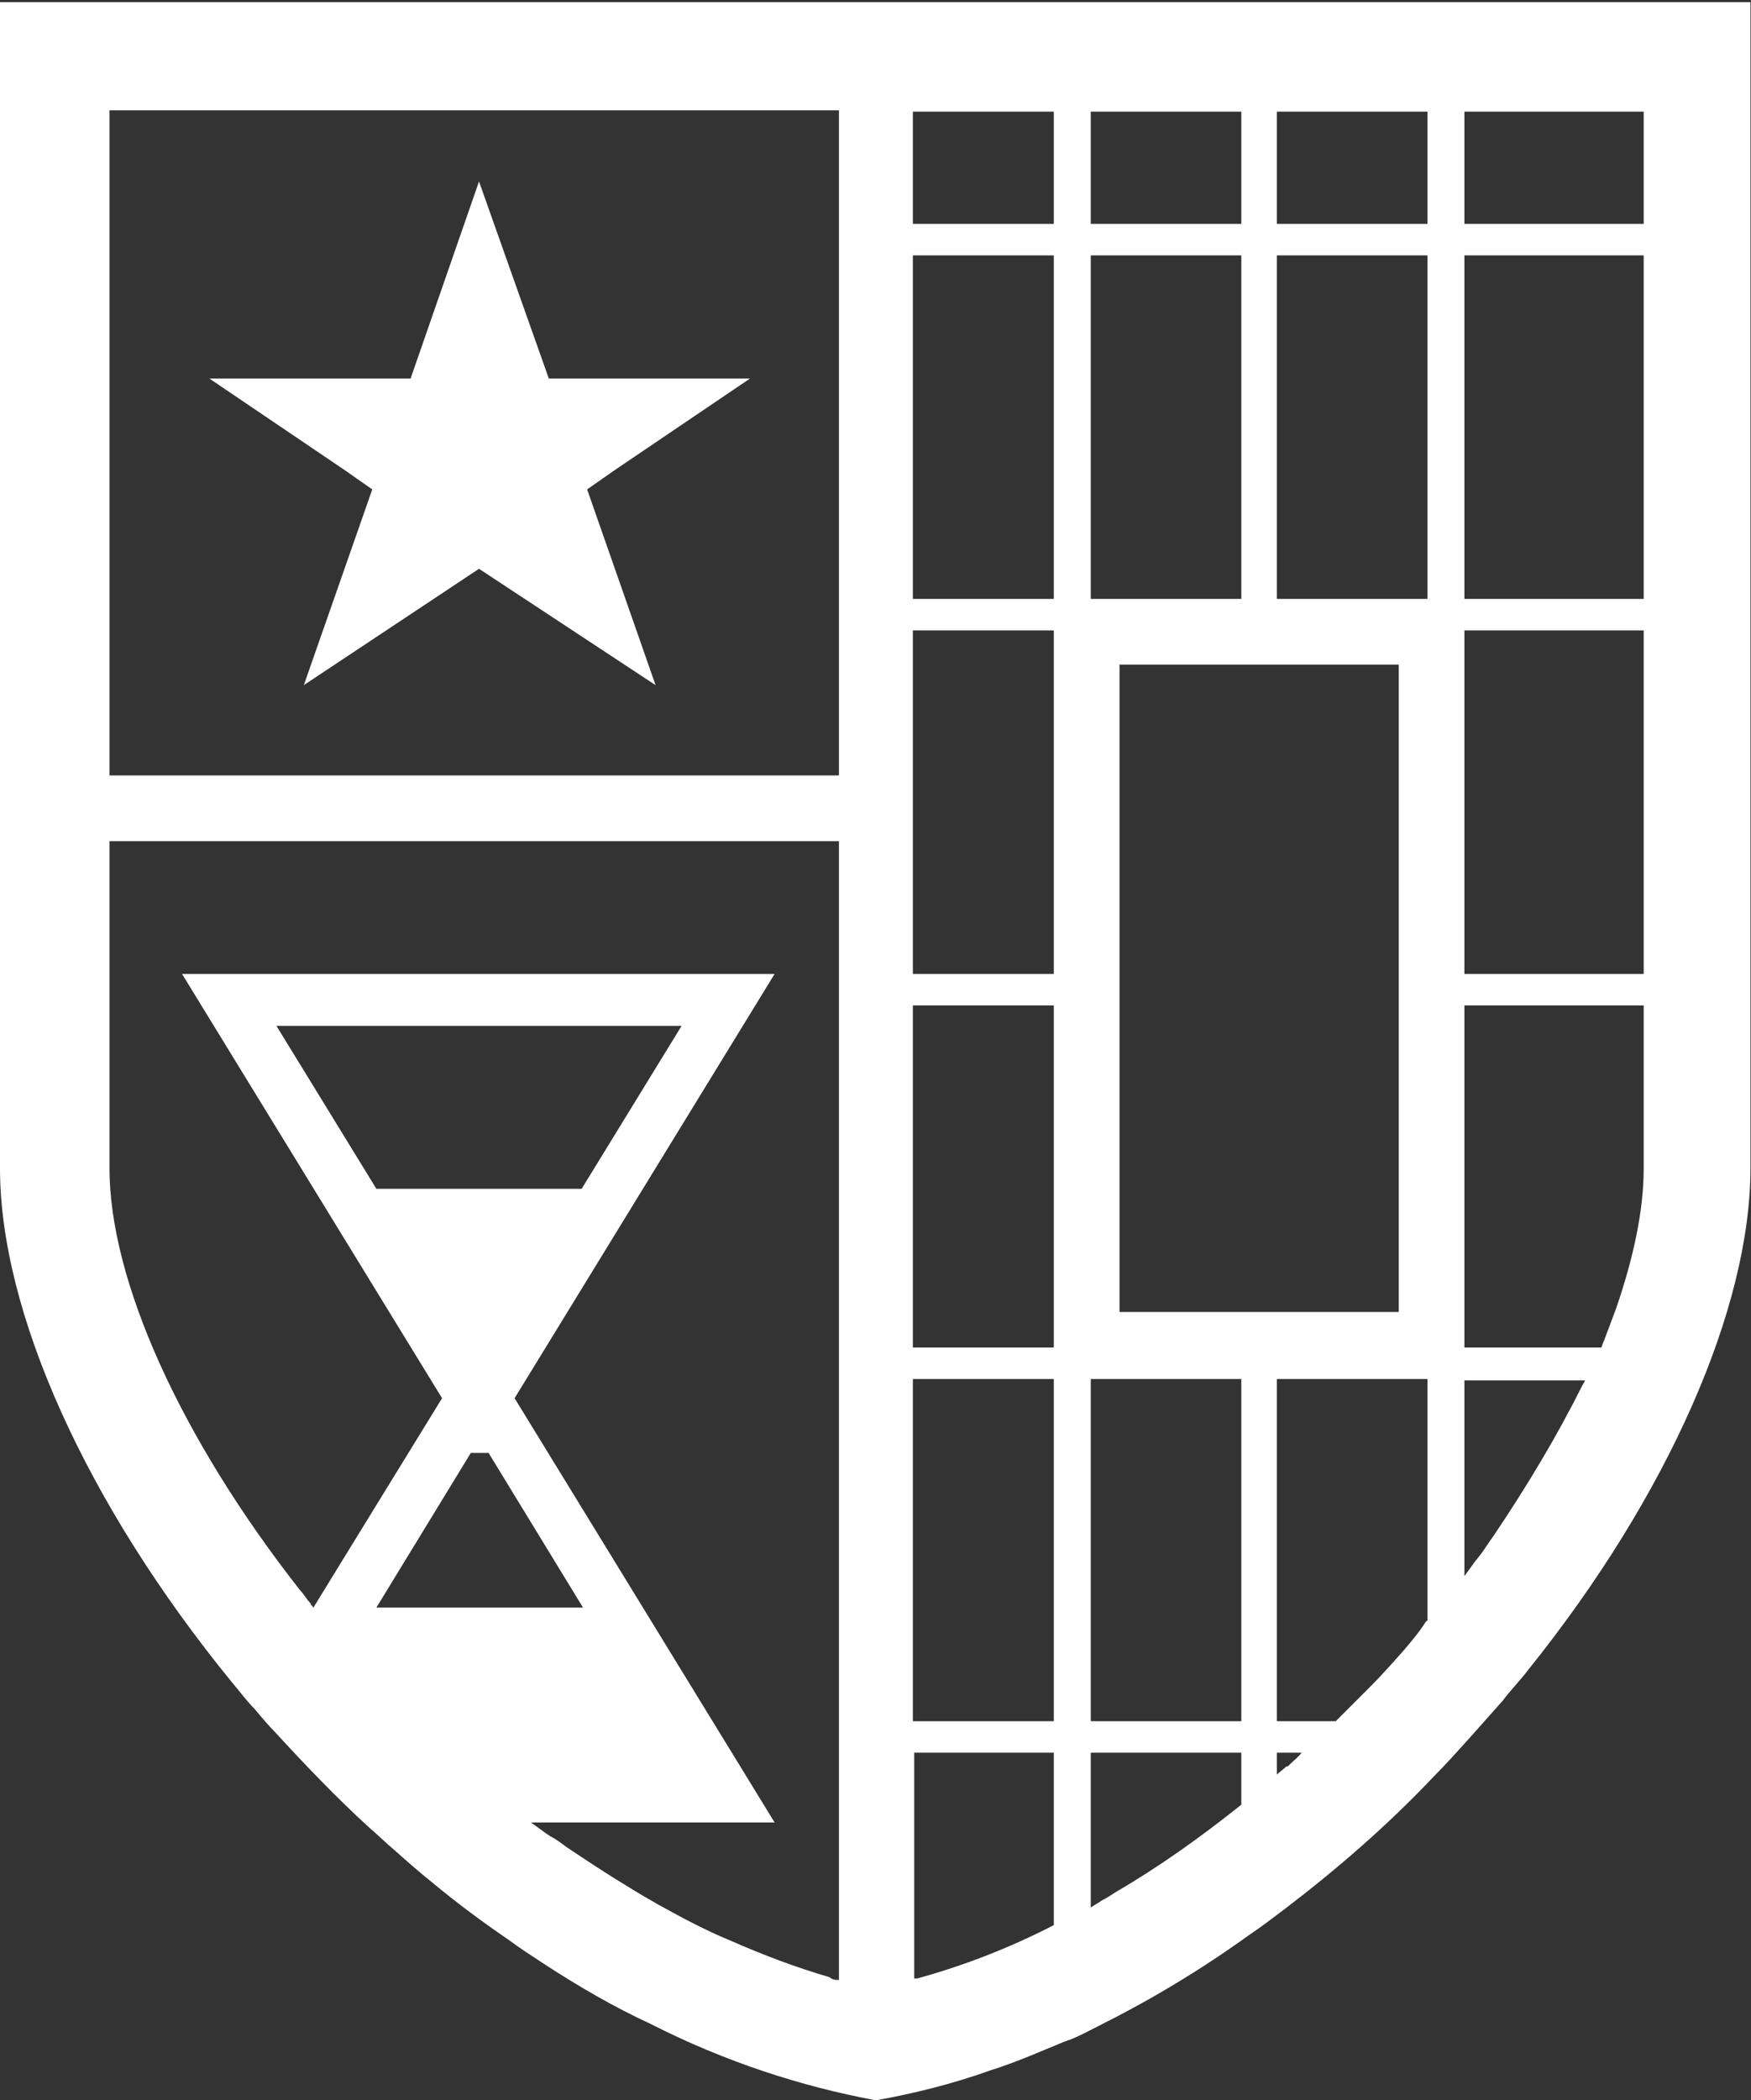<svg width="799" height="958" viewBox="0 0 799 958" fill="none" xmlns="http://www.w3.org/2000/svg">
<rect x="0" y="0" width="799" height="958" fill="#333333" stroke="none"/>
<path d="M267.915 223.226L299.14 312.496L218.579 259.433L138.642 312.496L169.867 223.226L157.377 214.486L95.551 172.66H187.353L218.579 82.766L250.429 172.66H342.231L280.405 214.486L267.915 223.226Z" fill="white"/>
<path d="M0 0.988V532.863C0 598.411 39.344 685.808 105.542 766.963C109.289 771.333 112.411 775.703 116.158 779.448C119.281 783.194 122.403 786.939 125.526 790.061C139.265 805.043 153.629 820.025 167.993 833.135C172.364 836.881 176.111 840.626 179.858 843.748C185.479 848.742 191.099 853.736 197.344 858.73C208.586 868.094 220.451 876.834 232.317 884.949C237.313 888.695 242.309 891.816 247.93 895.562C264.167 906.174 280.404 915.538 296.641 923.03C330.989 940.509 365.961 951.746 399.685 957.988C417.171 954.867 434.657 950.497 452.144 944.255C464.009 940.509 475.25 935.515 485.867 931.145C486.491 931.145 487.116 930.521 487.741 930.521C492.737 928.648 497.108 926.151 502.104 923.654C524.586 912.417 547.693 898.683 570.176 882.452C575.796 878.707 581.417 874.337 586.413 870.591C610.144 852.487 633.251 832.511 654.484 810.037C659.48 805.043 665.101 798.8 670.721 792.558C675.717 786.939 680.713 781.321 685.709 775.703C689.456 770.708 693.828 766.339 697.575 761.344C761.275 682.063 798.745 596.538 798.745 532.863V0.988H0ZM171.74 733.252L214.831 662.71H222.949L266.04 733.252H171.74ZM171.74 542.227L126.151 467.939H311.005L265.416 542.227H171.74ZM383.448 903.053C383.448 903.053 382.823 903.053 382.199 903.053H381.574C380.325 903.053 379.076 902.429 378.452 901.804C363.463 897.434 348.475 891.816 332.863 884.949C322.246 880.579 311.629 874.961 300.388 868.718C296.017 866.221 291.645 863.724 286.649 860.603C277.281 854.985 267.914 848.742 258.546 842.499C256.048 840.626 253.55 838.754 251.052 837.505L249.179 836.256C246.681 834.384 244.807 833.135 242.309 831.262H353.471L234.815 637.74L353.471 444.217H83.059L201.716 637.74L159.874 705.785L143.012 733.252C142.388 732.628 142.388 732.004 141.763 732.004V731.38C139.89 729.507 138.641 727.01 136.767 725.137C82.435 655.844 49.961 584.053 49.961 532.863V383.663H382.823V903.053H383.448ZM383.448 353.699H49.961V50.305H382.823V353.699H383.448ZM480.871 878.082C460.262 888.695 439.029 896.81 418.42 902.429H417.796H417.171V799.425H480.871V878.082ZM480.871 785.067H416.547V629H480.871V785.067ZM480.871 614.642H416.547V458.575H480.871V614.642ZM480.871 444.217H416.547V287.526H480.871V444.217ZM480.871 273.168H416.547V116.478H480.871V273.168ZM480.871 102.119H416.547V50.93H480.871V102.119ZM582.666 50.93H651.362V102.119H582.666V50.93ZM582.666 116.478H651.362V273.168H582.666V116.478ZM497.733 50.93H566.428V102.119H497.733V50.93ZM497.733 116.478H566.428V273.168H497.733V116.478ZM566.428 823.147C547.693 838.129 528.333 851.863 508.974 863.1C507.1 864.348 505.227 865.597 502.729 866.846L500.855 868.094C499.606 868.718 498.982 869.343 497.733 869.967V799.425H566.428V823.147ZM566.428 785.067H497.733V629H566.428V785.067ZM510.847 598.411V303.133H638.247V598.411H510.847ZM588.911 804.419C588.286 805.043 588.286 805.043 587.662 805.667H587.037C585.788 806.916 583.915 808.164 582.666 809.413V799.425H593.907C592.658 801.298 590.784 802.546 588.911 804.419ZM640.12 753.229C635.124 758.847 630.128 764.466 625.132 769.46C620.136 774.454 615.765 778.824 611.393 783.194L610.769 783.818L609.52 785.067H582.666V629H651.362V738.871C651.362 739.495 650.737 739.495 650.737 739.495C647.614 744.489 643.867 748.859 640.12 753.229ZM721.931 632.121C710.69 654.595 696.951 677.693 681.338 700.791C679.464 703.288 677.591 706.409 675.717 708.906L673.219 712.027C671.346 714.525 670.097 716.397 668.223 718.894V629.624H723.18C723.18 630.249 722.555 630.873 721.931 632.121ZM750.034 532.863C750.034 551.591 745.662 572.816 737.544 596.538C735.67 601.532 733.796 606.526 731.923 611.521C731.298 612.769 731.298 613.393 730.674 614.642H668.223V458.575H750.034V532.863ZM750.034 444.217H668.223V287.526H750.034V444.217ZM750.034 273.168H668.223V116.478H750.034V273.168ZM750.034 102.119H668.223V50.93H750.034V102.119Z" fill="white"/>
</svg>
